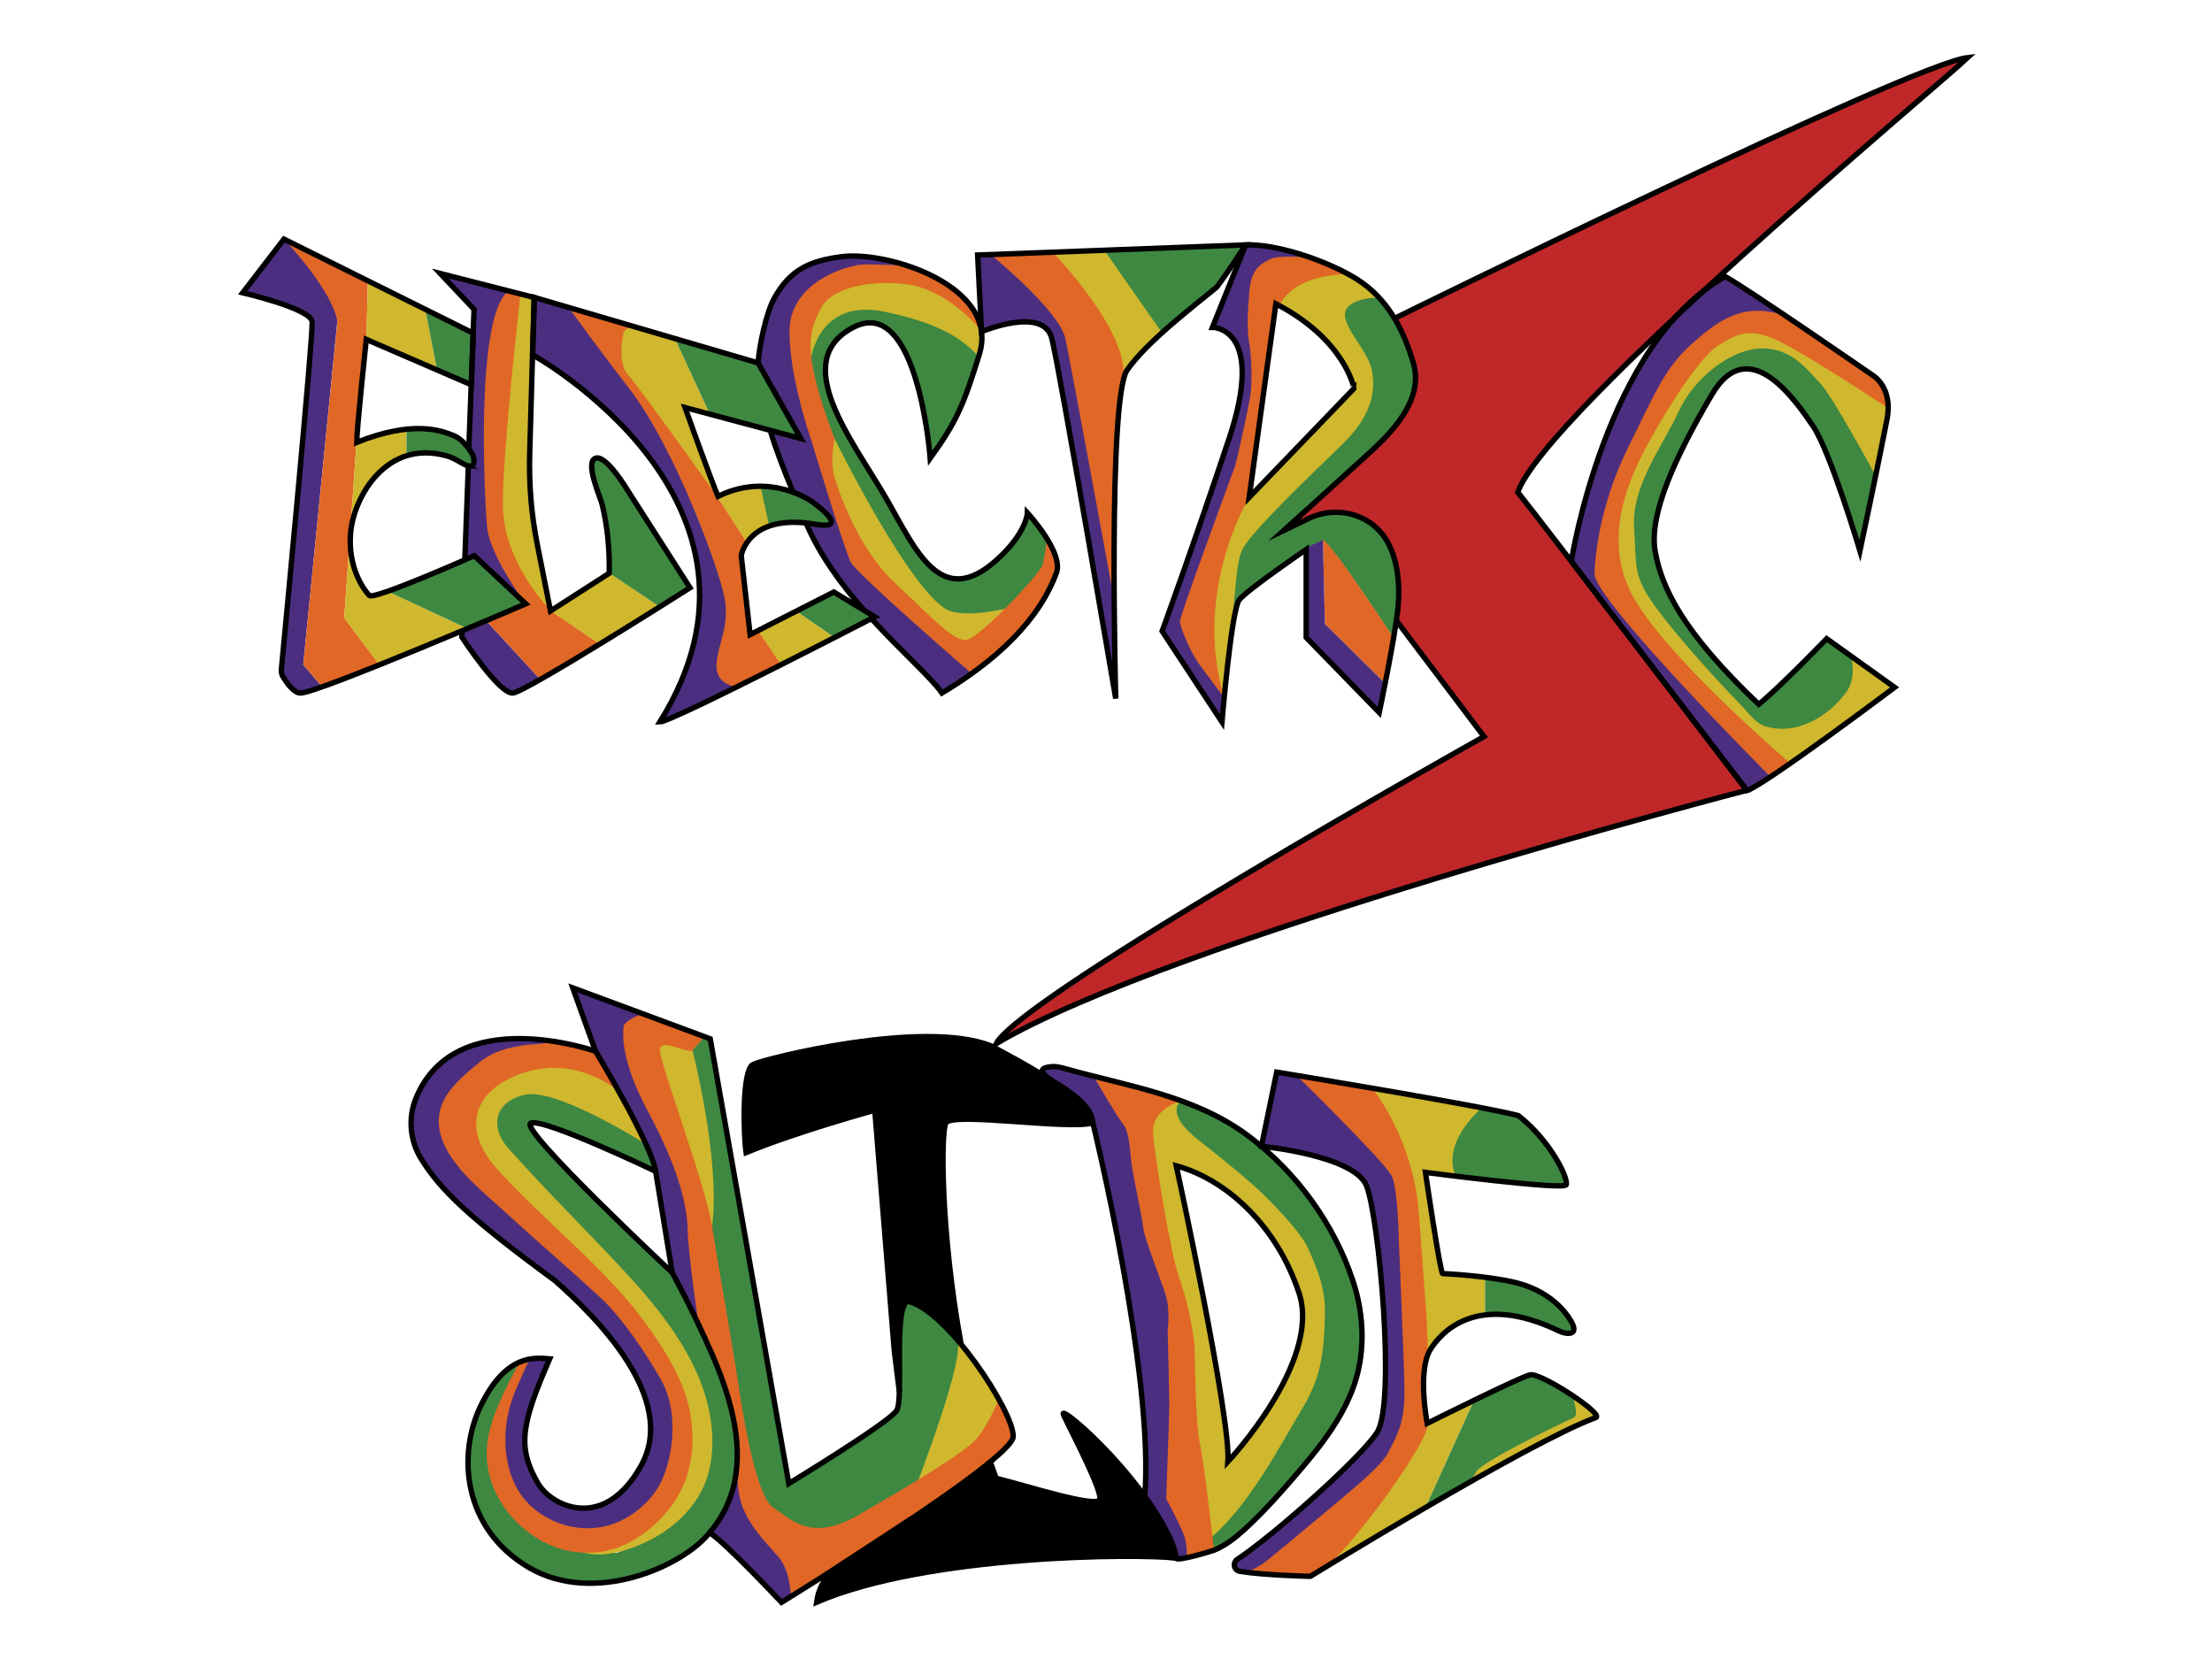 <?xml version="1.0" encoding="utf-8"?>
<!-- Generator: Adobe Illustrator 26.2.1, SVG Export Plug-In . SVG Version: 6.00 Build 0)  -->
<svg version="1.1" id="Layer_1" xmlns="http://www.w3.org/2000/svg" xmlns:xlink="http://www.w3.org/1999/xlink" x="0px" y="0px"
	 viewBox="0 0 800 600" style="enable-background:new 0 0 800 600;" xml:space="preserve">
<style type="text/css">
	.st0{fill:#C02729;}
	.st1{fill:#4C2E80;}
	.st2{fill:#E16726;}
	.st3{fill:#CFB72E;}
	.st4{fill:#3E8841;}
	.st5{fill:none;stroke:#000000;stroke-width:1.95;stroke-miterlimit:10;}
	.st6{fill:none;}
</style>
<g>
	<path class="st0" d="M548.93,178.01c6.48,7.99,82.81,107.82,82.81,107.82s-208.32,54.15-271.49,91.64
		c9.16-17.45,176.45-111.08,176.45-111.08l-31.49-41.67l-0.1-14.14c-1.66,0.19-3.22-0.15-4.68-0.97c-1.51-0.78-3.31-2.92-3.56-4.63
		c-0.24-1.66-0.54-3.27-0.93-4.87c-0.19-0.68-0.44-1.36-0.63-2.05c-0.15-0.24-0.29-0.54-0.44-0.78c-0.1-0.19-0.24-0.34-0.39-0.54
		c-0.1-0.1-0.29-0.24-0.44-0.34c-0.05-0.05-0.1-0.05-0.15-0.1c-0.39-0.1-0.78-0.24-1.17-0.34c-0.1,0-0.39-0.05-0.63-0.1
		c-0.19,0-0.39-0.05-0.49-0.05c-8.63-0.68-17.4-0.68-26.03-0.49c-4.34,0.1-7.56-3.61-7.75-7.75c-0.1-1.95,0.93-4.14,2.29-5.46
		c1.46-1.46,3.17-1.95,5.12-2.24c-1.85,0.19,0.15-0.05,0.68-0.19c0.44-0.1,0.88-0.24,1.32-0.39c0.1-0.05,0.24-0.1,0.34-0.19
		c0.44-0.19,0.83-0.44,1.27-0.68c0.39-0.24,0.83-0.49,1.22-0.78c0.29-0.19,0.97-0.83,1.07-0.93c-0.05,0.05-0.24,0.24-0.58,0.58
		c0.73-0.68,1.61-1.32,2.34-2c3.46-3.17,6.63-6.68,10.09-9.8c6.73-6.04,14.04-11.45,21.84-15.99l-0.19-34.41
		c0,0,186.88-91.98,207.01-94.17C700.18,31.64,559.02,149.4,548.93,178.01"/>
	<path class="st1" d="M109.67,240.4L109.67,240.4l6.78,7.95l-7.8,2.24c-3.36,0-7.07-7.12-7.07-7.12s11.26-121.66,11.26-127.22
		c-0.63-4.58-25.1-10.43-25.1-10.43s9.99-13.01,14.92-19.35c20.76,19.79,19.3,30.07,19.3,30.07L109.67,240.4z"/>
	<path class="st2" d="M102.7,86.48l17.25,8.58l13.11,6.53l-0.58,21.15l-3.75,40.16l-4.24,60.59l12.67,16.86l-20.72,7.99l-6.78-7.95
		L122,116.55C122,116.55,122,107.43,102.7,86.48"/>
	<polygon class="st3" points="133.06,101.59 132.48,122.74 158.07,133.8 153.78,111.82 	"/>
	<path class="st3" d="M128.97,159.98l-2.29,31.88c0,0,2-20.18,20.28-26.95v-9.65C146.95,155.25,136.04,156.96,128.97,159.98"/>
	<path class="st3" d="M137.16,240.4l-12.67-16.91l1.8-25.93c0,0,1.8,12.92,7.17,17.79c2.05-0.1,6.68-1.51,6.68-1.51l28.76,13.45
		L137.16,240.4"/>
	<polygon class="st4" points="140.13,213.84 168.94,227.29 190.09,218.32 171.47,200.97 	"/>
	<path class="st4" d="M170.89,165.15c-0.39-0.83-0.93-1.61-1.41-2.39c-0.39-0.58-0.83-1.22-1.32-1.71c0.1-0.15,0.1-0.39-0.1-0.54
		c-0.29-0.29-0.58-0.49-0.93-0.63c0.05-0.19,0.05-0.39-0.19-0.54c-0.83-0.44-1.66-0.93-2.49-1.36c-0.1-0.05-0.19-0.05-0.29-0.05
		c-0.24-0.1-0.44-0.24-0.68-0.34c-0.54-0.24-1.07-0.49-1.66-0.68c-0.58-0.15-1.17-0.24-1.75-0.39c-0.58-0.15-1.17-0.39-1.75-0.58
		c-0.58-0.19-1.22-0.29-1.85-0.34c-1.27-0.15-2.53-0.24-3.8-0.29c-1.46-0.05-2.92-0.1-4.39-0.1c-0.19,0-0.34,0.1-0.39,0.24
		c-0.24-0.34-0.88-0.24-0.88,0.24v8.68c0,0.58,0.83,0.58,0.93,0.15h0.19l2.14-0.29c0.19,0,0.29-0.15,0.34-0.34
		c3.07-0.05,6.19,0,9.21,0.63c0.78,0.19,1.56,0.39,2.34,0.63c0.78,0.24,1.51,0.58,2.24,0.88c0.73,0.29,1.51,0.44,2.14,0.88
		c0.63,0.44,1.27,0.83,2,1.12c0.73,0.24,1.71,0.54,2.34-0.05c0.24-0.24,0.34-0.49,0.34-0.83c0.1-0.05,0.19-0.15,0.24-0.29
		C171.67,166.22,171.42,165.54,170.89,165.15"/>
	<polygon class="st4" points="153.78,111.82 158.07,133.8 170.5,139.17 171.18,120.5 	"/>
	<path class="st1" d="M175.76,224.42l19.64,21.3c0,0-6.39,4.19-9.89,4.87c-3.02-0.34-11.06-8.33-18.38-20.08
		c-0.05-1.46,0.54-2.73,0.54-2.73L175.76,224.42z"/>
	<path class="st3" d="M188.19,106.26l5.07,1.27c0,0-2.29,63.51-1.17,73.06c1.12,9.55,7.07,40.26,7.07,40.26
		s-18.91-12.38-17.89-44.16C182.24,145.01,186.63,107.73,188.19,106.26"/>
	<path class="st2" d="M175.76,224.42l19.64,21.3l21.5-12.82l-17.74-12.04c0,0-17.3-17.3-17.3-38.31c0-21.01,6.39-76.33,6.39-76.33
		l-4.24-1.07l-5.22-1.32c0,0-9.99,73.21-6.29,86.42c3.7,13.21,17.64,28.08,17.64,28.08L175.76,224.42z"/>
	<path class="st1" d="M190.09,218.32c0,0-13.06-17.4-13.94-27.83c-0.93-10.43-4.34-76.38,7.8-85.3l-24.66-6.29l12.23,12.97
		l-2.05,50.94c0,0,4.78,5.22-0.1,5.75c0,1.75-1.27,33.78-1.27,33.78l3.36-1.36L190.09,218.32z"/>
	<polygon class="st3" points="216.9,232.9 199.11,220.91 220.41,207.21 238.64,219.44 	"/>
	<path class="st4" d="M249.56,212.52l-10.97,6.92l-18.23-12.19v-4.29l0.39,0.1c-0.1-1.8-0.29-3.66-0.1-5.46
		c-0.1-0.15-0.19-0.34-0.24-0.54c-0.39-2.39-0.73-4.83-0.97-7.26c-0.19-1.17-0.29-2.39-0.29-3.61c-0.05-0.15-0.1-0.29-0.19-0.49
		c-0.1-0.24-0.15-0.49-0.1-0.73c-0.44-1.12-0.73-2.29-0.93-3.46c-0.49-0.93-0.68-2.24-0.93-3.17l-1.17-4
		c-0.78-2.63-1.51-4.97-0.68-7.7c0.29-0.97,1.32-1.07,1.95-0.68c1.85-0.39,3.8,2.68,4.73,3.9c1.61,2.05,3.31,4.34,4.44,6.73
		c0.05,0.15,0.1,0.29,0.19,0.44c0.05,0.05,0.05,0.05,0.1,0.1c1.61,1.85,2.88,3.95,3.7,6.24c2.92,4.34,5.8,8.77,8.58,13.21
		c2.58,4.14,4.53,6.73,7.41,10.72l1.17,1.85L249.56,212.52z"/>
	<path class="st4" d="M217.58,173.72c-0.29-0.54-0.49-1.22-0.58-1.9c0.1-0.24,0.15-0.49,0.1-0.73c0-0.1-0.05-0.24-0.05-0.34
		c0.34-0.34,0.44-0.88,0.1-1.41c-0.15-0.24-0.39-0.54-0.44-0.83v-0.19c0,0,0.05,0,0.1-0.05c0.63-0.29,0.78-1.17,0.44-1.71
		c-0.39-0.63-1.12-0.73-1.71-0.44c-0.83,0.39-1.27,1.27-1.36,2.1c0,0.24,0,0.44,0.05,0.63c0,0.15-0.05,0.29,0,0.49
		c0.29,1.46,0.19,3.12,0.68,4.58c0.19,0.63,0.54,1.22,0.88,1.75c-0.05,0.19-0.05,0.39,0,0.58c0.24,0.97,0.63,1.85,1.17,2.68
		c0.63,0.97,2.44,0.68,2.34-0.63C219.24,176.45,218.51,175.28,217.58,173.72"/>
	<path class="st2" d="M205.74,111.24l24.96,7.31c0,0-9.8,5.46-1.12,16.57c8.68,11.11,40.55,61.07,40.55,61.07l-2.05,4.73l3.22,28.56
		l2.92-1.46l8.33,12.33l-15.99,7.99c0,0-14.62,4.34-9.26-27.49c5.36-31.78-26.76-69.31-26.76-69.31L205.74,111.24z"/>
	<path class="st1" d="M193.21,107.58l-0.58,20.81c0,0,41.82,27.44,53.52,56c9.75,23.79,12.14,41.82-7.51,76.77
		c5.65-2.1,27.93-12.72,27.93-12.72s-7.8-0.63-7.46-7.94c0.34-7.31,4.87-13.84,2.92-24.32c-1.95-10.48-18.03-54.35-34.31-75.45
		c-11.84-15.35-21.98-29.39-21.98-29.39L193.21,107.58z"/>
	<path class="st3" d="M256.72,149.79l-12.58-27.3l-13.4-3.9c0,0-4.68-0.97-5.31,2.05c-0.63,3.02-1.71,11.31,1.71,14.92
		c3.41,3.61,32.22,43.97,32.22,43.97l-11.75-32.22L256.72,149.79z"/>
	<path class="st3" d="M259.35,179.48l10.77,16.72c0,0,2.53-4.78,8.09-5.95c0-5.9-3.12-14.38-3.12-14.38S262.62,176.99,259.35,179.48
		"/>
	<polygon class="st3" points="274.17,228.07 282.46,240.4 301.81,230.56 287.97,221 	"/>
	<polygon class="st4" points="244.1,122.45 256.72,149.79 289.62,158.61 274.17,131.27 	"/>
	<polygon class="st4" points="287.97,221 301.81,230.56 316.38,223.1 301.52,214.13 	"/>
	<path class="st4" d="M298.59,189.81c-0.29,0.29-1.02,0.15-1.51,0.1c-2.73-0.15-5.12-0.97-7.85-1.02c-2.63-0.05-5.07,0.1-7.7,0.73
		c-0.44,0.1-0.93,0.15-1.36,0.05l-2,0.54l-3.12-14.38l3.17,0.24l1.95,0.15c0.24,0.05,0.44,0.15,0.63,0.19
		c1.51,0.44,3.02,0.73,4.53,1.22c1.8,0.54,3.51,1.46,5.17,2.29c3.61,1.85,6.87,4.09,9.6,7.17
		C301.27,188.4,299.86,190.2,298.59,189.81"/>
	<path class="st4" d="M280.8,176.45c-0.24-0.05-0.44-0.1-0.63-0.19l0.63,0.05V176.45z"/>
	<path class="st4" d="M353.91,129.08c0,0-1.9-6.82-7.17-9.21c-5.26-2.39-20.42-11.6-30.42-11.65c-9.99-0.05-25.54,11.65-26.76,15.89
		c-1.22,4.24,5.7,29.34,10.92,37.63c5.22,8.29,17.06,30.81,17.06,30.81l16.82,23.69l12.87,8.14c0,0-1.32,3.41,9.7,0
		c11.02-3.41,21.3-13.06,21.79-17.16c0.54-4.09-0.29-11.11-0.29-11.11c1.02-1.46-0.83-2.53-1.85-3.27
		c-0.29-0.58-0.49-1.27-0.68-1.61c-0.63-1.12-1.41-2.14-2.24-3.07c-0.05-0.05-0.1-0.1-0.15-0.15v-0.15c-0.15-1.8-2.97-1.85-2.83,0
		c0.1,1.07-0.63,1.85-1.07,2.73c-0.44,0.88-0.73,1.75-1.32,2.58c-0.88,1.27-1.9,2.39-2.39,3.85c-0.24,0.05-0.49,0.19-0.73,0.44
		c-2.78,3.12-5.26,6.48-8.97,8.53c-1.61,0.93-3.27,2.1-4.97,2.88c-1.8,0.83-4.19,0.58-6.14,0.34c-4-0.54-7.8-3.02-10.58-5.9
		c-2.39-2.44-3.85-5.56-5.95-8.19c0-0.24-0.05-0.54-0.24-0.78c-1.95-2.68-3.61-5.56-5.02-8.58c-0.58-1.22-1.22-2.24-2.1-3.22
		c-0.73-1.66-1.27-3.7-2.44-5.02c-1.66-3.36-3.85-6.04-5.85-9.16c-0.05-0.1-0.05-0.19-0.1-0.29c-0.78-1.51-1.51-3.07-2.34-4.58
		c-0.78-1.46-2.1-2.34-3.02-3.66c-0.88-1.22-1.22-2.73-1.8-4.09c-0.63-1.41-1.41-2.68-2.39-3.9c0-0.15-0.05-0.29-0.15-0.44
		c-1.32-2.63-2.53-5.26-3.36-8.09c-0.58-2.14-1.32-4.58-1.51-6.87c0.05-0.68,0.05-1.32-0.05-2c-0.05-0.19-0.1-0.34-0.19-0.49
		c0.24-0.78,0.34-1.61,0.29-2.49v-0.05c0.24-6.39,5.85-10.77,10.97-13.65c1.46-0.83,2.97-1.02,4.63-1.02
		c1.71,0.05,3.51,0.05,4.97,0.88c1.22,0.68,2.49,1.32,3.36,2.44c0.44,0.54,0.78,1.02,1.32,1.41c0.19,0.15,0.39,0.29,0.58,0.49
		c0.29,0.39,0.63,0.78,0.63,1.17c0.05,0.93,0.78,1.41,1.51,1.36c0.44,0.97,0.83,1.9,1.27,2.73c0.15,0.29,0.34,0.49,0.58,0.58
		c3.46,8.68,5.9,17.79,7.12,27.05c0,0.19,0.1,0.39,0.19,0.54c-0.05,0.78,0,1.56,0.05,2.29c0.05,1.17,0.15,2.34,0.24,3.51
		c0.05,0.34,0.24,0.63,0.63,0.63v1.22l-0.19,0.39c-0.15,0.29-0.1,0.68,0.24,0.88c0.29,0.15,0.73,0.1,0.88-0.24l0.24-0.49
		c0.05-0.05,0.1-0.1,0.1-0.19l0.73-1.51c0.24,0.05,0.49,0,0.63-0.29c0.34-0.68,0.73-1.32,1.07-1.95c1.56-2.19,3.02-4.48,4.34-6.87
		c1.41-2.49,2.78-5.07,3.7-7.85c0.29-0.88,0.54-1.75,0.73-2.68c0.19-0.05,0.39-0.15,0.49-0.44
		C350.94,137.85,352.21,133.07,353.91,129.08"/>
	<path class="st1" d="M293.57,159.54L293.57,159.54c0-0.05-0.24-0.63-0.54-1.66c0.05,0.1,0.1,0.19,0.15,0.29
		c0.1,0.19,0.19,0.39,0.19,0.58C293.52,159,293.57,159.25,293.57,159.54"/>
	<path class="st3" d="M292.45,135.95c0,0-0.19-29.15,28.03-23.1c17.3,3.7,27,8.72,33.49,16.23c0.58-2.05,1.75-8.38,0.54-9.99
		c-1.22-1.61-4.58-10.04-11.5-12.58c-6.92-2.53-17.74-6.92-24.91-6.48c-7.17,0.44-12.62,0-18.52,4.19
		c-5.85,4.24-8.14,8.77-8.24,15.21C291.13,125.86,292.45,135.95,292.45,135.95"/>
	<path class="st3" d="M301.81,158.61c0,0,25.59,52.06,39.92,61.46c6.82,4.34,24.61-0.63,24.61-0.63s-9.55,12.67-13.4,13.45
		c-3.85,0.78-13.6-3.75-16.38-5.61c-2.78-1.85-20.42-17.84-22.42-21.54c-2-3.7-11.11-22.71-11.99-25.88
		c-0.88-3.17-4.19-16.57-3.27-18.03C299.81,160.37,301.81,158.61,301.81,158.61"/>
	<path class="st2" d="M354.45,119.08c0,0-11.6-14.53-27-16.33c-13.75-1.61-26.86,1.71-30.42,8.48c-3.66,7.02-5.75,11.84-1.61,28.03
		c2.24,8.82,6.43,19.35,6.43,19.35s-1.85,7.94,0,14.09c1.85,6.14,8.68,25.93,21.98,38.31c13.31,12.38,20.91,20.91,25.64,20.42
		c4.73-0.49,27.1-24.32,27.73-27.39c0.63-3.07,1.46-9.21,1.46-9.21s2.92,5.85,3.56,8.04c1.02,3.56-2.73,19.59-30.81,40.7
		c-3.41,0-12.53-6-12.53-6l-32.95-32.66l-4.14-12.33v-3.46l-2.83-7.31l-7.41-23.2l-8.82-22.37l-0.24-19.3l5.31-11.99l9.55-6.97
		c0,0,22.23-4.63,27.93-2.73C330.96,97.05,350.75,102.8,354.45,119.08"/>
	<path class="st1" d="M307.71,203.36c-0.05-0.1-0.1-0.19-0.15-0.24c-3.75-9.21-14.04-43.58-14.04-43.58c0-0.05-0.24-0.63-0.54-1.66
		c-1.8-5.41-7.31-23.1-7.46-37.63c-0.24-17.35,18.81-23.74,25.83-24.52c3.31-0.39,14.92,0.44,14.57,0.1
		c-1.85-1.66-13.45-3.07-13.45-3.07c-0.88-0.05-1.75-0.05-2.68,0c-0.24-0.39-0.68-0.58-1.27-0.54c-4.14,0.39-8.38,0.88-12.28,2.49
		c-1.56,0.63-3.41,1.07-4.87,1.95c-0.1,0.05-0.24,0.15-0.34,0.24c-0.24,0-0.54,0.05-0.78,0.24c-0.58,0.39-1.17,0.83-1.71,1.27
		c-0.29,0.15-0.58,0.29-0.78,0.49c-0.19,0.19-0.34,0.39-0.44,0.54c-0.1-0.05-0.24-0.05-0.39-0.05c-0.44,0-0.83,0.15-1.12,0.44
		c-0.34,0.34-0.63,0.73-0.83,1.12c-0.1,0.19-0.15,0.39-0.19,0.58c-0.49,0.34-0.83,0.83-1.02,1.36c-2.44,3.07-4.34,6.58-5.61,10.28
		c-2.1,5.75-3.36,11.8-3.8,17.89c-0.05,0.44,0.1,0.78,0.29,1.02c0.05,0.19,0.1,0.34,0.19,0.54c4.92,8.63,9.89,17.21,14.82,25.83
		c-3.22-0.93-6.48-1.8-9.75-2.58c-0.88-0.24-1.32,0.97-0.68,1.41v0.15c-0.05,1.17,0.44,2.19,0.97,3.22
		c0.44,0.93,0.73,1.85,0.97,2.88c0.49,2,0.88,4.09,2.24,5.7c0.1,0.15,0.29,0.19,0.49,0.24c0.39,0.54,0.54,1.27,0.63,1.95
		c0.1,0.78,0.15,1.61,0.34,2.39c0.34,1.66,1.27,3.17,2.58,4.24c0.19,0.15,0.44,0.24,0.68,0.19c0.1,0.1,0.29,0.05,0.44,0.1
		c1.02,0.73,1.75,0.49,2.58,1.02c0.88,0.63,1.56,1.85,2.68,2.1l0.24-0.54c0.1,0.29,0.24,0.63,0.34,0.93
		c0.19,0.54,0.63,0.78,1.07,0.83l0.1,0.39c0.1,0.05,0.19,0.1,0.29,0.19c0.15,0,0.29,0.05,0.39,0.15c1.02,0.63,1.9,1.46,2.68,2.39
		c0.73,0.88,1.51,1.46,1.61,2.63c0.05,0.44-0.39,0.97-0.78,1.02c-0.49,0.1-1.12,0.19-1.71,0.19c-1.32-0.54-3.02-0.49-4.34-0.68
		c-1.61-0.24-2.34,3.17-0.73,3.36c0.05,0,0.19-0.93,0.24-0.93c0,0.24,0.1,0.54,0.24,0.73v0.05c0.39,0.68,0.1,1.51,0.49,2.19
		c0.54,1.71,1.85,3.7,2.58,4.68c-0.05,0.24,0.73,0.44,0.88,0.73c1.9,3.12,3.9,6.19,6.04,9.21c1.66,2.29,3.27,4.87,5.51,6.63
		c0.05,0.24,0.15,0.49,0.29,0.68c0.88,1.02,1.71,2.14,2.68,3.12c0.05,0.24,0.15,0.49,0.34,0.73c0.34,0.44,0.83,0.73,1.32,0.97
		c0.19,0.1,0.44,0.19,0.63,0.29c0.1,0.05,0.19,0.1,0.24,0.15l0.15,0.15c0.24,0.29,0.68,0.39,1.07,0.34l0.78,0.54
		c-0.05,0-0.05,0-0.1,0.05c-0.58,0.34-0.83,1.17-0.44,1.71c0.19,0.29,0.44,0.49,0.73,0.54c1.41,1.66,2.92,3.22,4.58,4.63
		c0,0.34,0.19,0.68,0.54,0.97c1.61,1.17,2.49,2.83,3.9,4.14c0.58,0.58,1.41,0.97,2,1.56c0.49,0.49,0.93,0.97,1.46,1.41
		c0,0.05,0.05,0.05,0.1,0.1c0.88,1.07,1.85,2,2.88,2.88c0.39,0.34,0.78,0.68,1.17,1.07c0,0.29,0.1,0.58,0.39,0.83
		c1.17,0.97,2,2.24,3.07,3.36c0.97,1.07,2.68,1.85,3.07,3.36c0.29,1.17,1.71,1.12,2.24,0.34c0.24,0,0.49-0.05,0.73-0.24
		c2.24-1.66,4.58-3.22,6.97-4.68c0.29-0.19,0.44-0.39,0.54-0.68l0.97-0.49C351.38,243.57,310.73,208.43,307.71,203.36"/>
	<path class="st3" d="M380.67,91.2c0,0,25.1,30.46,25.74,44.36c1.27-1.75,11.55-13.16,13.84-15.21c-2-4.29-20.86-29.83-20.86-29.83
		L380.67,91.2z"/>
	<path class="st2" d="M358.25,92.03l22.42-0.83c0,0,29.34,29.98,25.39,47.38c-3.95,17.4-3.07,78.33-3.07,78.33
		s-17.64-83.3-18.28-87.88c-0.63-4.58-2.68-10.19-5.7-12.67C375.99,113.87,358.25,92.03,358.25,92.03"/>
	<path class="st1" d="M353.57,92.23l4.68-0.19c0,0,24.91,20.28,27.05,30.42c2.19,10.14,17.64,94.46,17.64,94.46v33.24L382.38,132.2
		c0,0-2.24-11.6-3.41-12.77c-1.17-1.17-4.58-4.73-12.62-2.73c-8.04,2-11.11,2.83-11.11,2.83L353.57,92.23z"/>
	<polygon class="st4" points="399.39,90.52 420.25,120.35 440.09,103.88 450.52,88.57 	"/>
	<path class="st4" d="M498.78,107.92c0,0,4.05,4.83,5.26,6.92c1.22,2.05,3.56,6.73,4.05,7.85c0.49,1.12,2.92,7.99,3.27,9.31
		c0.34,1.32,1.27,5.07,0,10.24c-1.22,3.46-3.36,8.19-5.95,11.36c-2.58,3.17-8.09,8.82-10.48,11.02
		c-2.39,2.19-11.99,10.92-11.99,10.92l-9.75,8.82l-8.33,7.51l6.09-2.78c0,0,5.36-2.73,8.29-3.07s8.04-0.68,12.82,1.46
		c4.78,2.14,8.04,6.19,8.04,6.19s2.92,4.19,3.85,7.36c0.93,3.17,2.14,8.82,2,13.11c0,0-0.83,11.11-1.85,16.82
		c-1.51-2.34-21.98-33.58-25.49-35.24c-4.24,2.58-4.24,2.19-5.75,2.44c-0.39,1.46-8.38,6.53-8.38,6.53l-9.07,6.63
		c0,0-7.36,4.87-8.04,7.9c-0.68,3.02-1.85,7.8-1.8,7.6c0.05-0.19,0.88-18.91,0.88-18.91l1.9-9.8l7.56-9.89l5.31-6.39l26.27-26.03
		l5.7-8.87l2.34-8.97l-2-4.39l-6.73-12.43l-2.29-7.26l3.31-6.14l5.51-0.93L498.78,107.92z"/>
	<path class="st3" d="M462.71,110.55c0,0,2.73-14.77,25-11.31c6.68,4.39,10.97,8.33,10.97,8.33s-11.21,0.1-12.19,5.46
		c-0.97,5.36,8.48,13.99,9.75,21.15c1.66,9.36-1.75,17.74-11.02,26.76c-9.26,9.02-33.29,31.78-36.02,38.02
		c-2.78,6.24-1.95,19.3-6.92,51.62c-4.58-8.58-7.7-23.1-7.07-31.63c1.41-19.06,16.67-39.09,16.67-39.09l37.92-39.38
		C489.76,140.53,486.79,122.45,462.71,110.55"/>
	<path class="st2" d="M487.71,99.2c0,0-19.06-0.78-25,11.31l-1.27-0.68l-9.65,70.04c0,0-20.62,33.53-9.11,72.33
		c-3.46-3.27-17.16-19.55-17.16-24.13c0-4.58,10.19-33.44,11.5-37.78c1.32-4.34,10.24-33.44,10.24-33.44l3.27-13.01v-16.72
		l-1.56-9.11l0.44-10.63l1.12-7.46l3.66-6.43l7.36-2.34l12.67,2.05L487.71,99.2z"/>
	<path class="st1" d="M441.7,260.78l-21.4-32.56l14.23-40.07l8.97-26.42c0,0,2.83-8.48,3.61-11.8c0.78-3.36,2.19-10.77,2.19-13.99
		c-0.05-3.22,0.05-6.04-0.93-8.58c-0.97-2.53-2.05-5.41-4.24-6.78c-2.19-1.32-4.05-2.24-5.61-2.19l6.39-15.84l5.65-13.99
		c0,0,8.92,0.05,16.18,2.34s7.51,2.34,7.51,2.34s-11.55-1.27-15.01,0.54c-3.41,1.8-6.73,3.51-7.41,11.65
		c-0.68,8.14-0.88,13.94,0,18.81c0.88,4.87,1.02,15.01,0.39,18.86c-0.63,3.85-4.78,23.35-5.65,25.74
		c-0.88,2.39-19.89,53.91-19.84,55.86c0.05,1.95,3.51,10.82,7.21,15.84c3.75,5.02,8.72,11.75,8.72,11.75L441.7,260.78z"/>
	<path class="st2" d="M478.45,195.32l0.73,30.37l21.69,21.4l3.07-16.52C503.99,230.56,480.84,195.37,478.45,195.32"/>
	<polygon class="st1" points="478.45,195.32 472.8,197.85 472.41,230.07 472.36,230.56 498.73,257.76 500.87,247.08 479.18,225.68 	
		"/>
	<path class="st4" d="M660.6,230.95l11.36,8.63l-1.85,15.84l-11.26,8.24l-16.77,2.44l-10.04-4.97l-11.26-12.58l-14.92-15.94
		l-15.55-21.93l-2.44-14.28l3.02-18.33l6.73-15.26l9.55-16.47l9.07-13.7l10.53-7.6l11.7-1.51l12.87,4.29l9.99,9.7l12.19,15.26
		l5.31,15.89l-6.14,30.61l-6.82-21.15l-6.68-16.77c0,0-4.29-8.82-8.82-14.62c0,0-6.29-7.12-8.09-8.53
		c-1.75-1.41-5.31-4.58-8.92-4.58s-8.33,0.39-12.38,6.39c-4.05,5.95-12.43,22.18-12.43,22.18s-6.87,15.21-7.46,17.35
		c-0.58,2.14-4.05,14.33-1.9,22.08c2.14,7.75,5.85,16.47,8.77,20.81c2.92,4.34,10.53,13.55,14.09,17.74s14.09,14.57,14.09,14.57
		L660.6,230.95z"/>
	<path class="st3" d="M678.15,171.73c0,0-15.4-28.47-19.74-32.95c-4.34-4.48-9.99-12.77-21.01-12.77
		c-11.02,0-24.57,10.33-30.32,22.86c-5.75,12.53-17.06,26.86-16.08,41.87c0.97,15.01-0.68,17.6,9.02,30.46
		c9.65,12.87,24.52,28.47,28.76,32.9c5.95,6.19,6.53,8.58,13.6,9.36c12.62,1.36,23.25-9.36,26.03-14.23
		c3.07-5.36,0.97-12.09,0.97-12.09l15.69,11.45l-37.68,27.44l-18.62-12.92l-14.09-12.92l-13.01-14.09l-13.7-18.86l-6-16.23
		l1.66-16.96l9.65-25.44l7.65-13.7l9.65-13.89l13.7-10.67l10.67-3.66l13.99,3.66l16.33,11.02l17.84,13.55L678.15,171.73z"/>
	<path d="M325.3,503.51l-1.85-14.77l-7.07-87.2c0,0-27.83,7.6-46.55,15.31c-0.83-5.12-1.71-29.78,2.53-31.88
		c4.24-2.1,61.27-16.38,85.93-6.78c12.33,6.63,34.85,18.38,36.95,27.88c-8.09,2.68-50.59-3.95-53.13,0
		c-1.85,2.83-2.29,38.31,5.17,79.16"/>
	<path class="st4" d="M254.87,374.93l1.95,0.73l2.44,13.84l11.65,65.95l5.41,30.56l7.31,41.24l1.66,9.21l19.25-12.04l17.3-11.94
		c0,0,2.14-1.46,2.53-2.49c0.39-1.02,0.88-0.15,0.93-11.7c0.05-11.55,0-18.38,0.58-21.59c0.58-3.22,1.17-5.61,2.39-6.19
		c1.22-0.58,11.16,6.87,11.16,6.87l7.21,7.51c0,0,1.41,15.5-1.56,21.25c-2.92,5.75-7.51,17.55-8.04,18.52
		c-0.54,0.97-3.17,11.21-4.24,12.53s-15.45,10.24-15.45,10.24l-16.86,6.87h-7.6c0,0-5.85-0.78-6.14-1.07
		c-0.29-0.29-7.56-4.68-7.56-4.68l-4.48-6.63l-2.05-9.02l-3.41-14.72l-2.73-12.62l-4.87-28.66l-3.27-16.23l-0.73-9.36l-1.46-10.33
		l-1.22-4.48l2.05-2.73l-1.41-19.84l-2.29-16.33l-1.75-8.19l-1.75-6.73l-0.44-4.48"/>
	<path class="st2" d="M640.28,280.91l7.17-4.87c0,0-46.65-39.72-57.71-61.95c-11.06-22.23,1.66-45.38,7.99-56.69
		c6.34-11.36,17.35-28.71,24.03-32.71c6.68-4,11.26-7.02,24.18,0c12.92,7.02,37.19,23.06,37.19,23.06s2.1-6.63-7.36-13.11
		c-9.46-6.48-23.98-16.38-23.98-16.38l-13.31-8.33c0,0-13.99,0.54-17.69,3.17c-3.7,2.63-13.7,11.65-17.35,16.62
		c-3.66,5.02-15.99,29-15.99,29l-6.68,16.13l-6.34,24.32v9.89l11.99,17.45l18.03,20.57l24.42,30.37L640.28,280.91z"/>
	<path class="st1" d="M631.75,285.83l8.53-4.92c0,0-63.9-64.05-63.61-73.45c0.29-9.41,3.02-27.3,12.28-45.87
		c9.26-18.52,12.82-28.12,22.57-36.9c9.8-8.77,18.91-15.79,34.31-10.43c-5.85-3.95-21.89-14.23-21.89-14.23s-5.61,3.12-7.6,4.92
		c-2,1.8-11.41,10.33-14.67,14.72c-3.27,4.39-7.85,11.11-9.75,14.62c-1.95,3.51-8.14,16.33-8.14,16.33l-5.51,14.09l-4.87,15.4
		c0,0-5.36,20.81-5.17,22.47c0.2,1.66,7.85,10.67,7.85,10.67l20.03,26.32l23.15,30.12L631.75,285.83z"/>
	<path class="st4" d="M264.37,510.09c-0.15-0.44-0.39-0.78-0.73-1.07c-1.02-4.48-2.49-8.87-4.05-13.21
		c-0.15-0.44-0.39-0.78-0.68-1.02c-0.24-2.1-0.78-4.14-1.75-6.14c-0.29-0.63-0.78-1.02-1.27-1.17c-0.29-0.73-0.63-1.46-0.73-2.19
		c-0.1-0.63-0.34-1.27-0.73-1.71c-0.58-2.05-1.66-4-2.92-5.8c-0.05-0.05-0.1-0.15-0.15-0.19c-0.78-2.24-1.66-4.44-2.97-6.39
		c-0.29-1.32-0.73-2.53-1.36-3.8c-0.24-0.49-0.73-0.88-1.27-1.07c-1.27-3.31-2.24-5.56-2.68-6.04l-18.81-17.99
		c0,0-37.87-34.56-31.88-36.22c6-1.66,45.14,17.21,45.14,17.21l-3.8-9.41l-9.41-8.77l-10.38-5.07l-9.89-4.29l-6.53-2.78l-11.26,0.78
		l-6.92,5.41l-2.14,6.97l4.92,9.5l13.79,16.82l28.12,27.88l19.11,21.54v2.88l2.53,5.02l4.78,11.41l6.34,14.67l-3.27,12.87
		l-0.97,12.53l-6.87,4.19l-6.14,7.46l-8.29,5.7l-8.43,3.07l-11.99-1.12c0,0-8.82-5.61-14.92-7.7c-6.09-2.1-4.09-6.68-7.02-8.97
		c-2.92-2.29-3.51-8.14-4.58-10.33c-1.07-2.19-2.53-6.29-3.02-9.85c-0.49-3.56,1.8-8.63,1.32-10.92s-1.02-5.26,0.24-9.26
		c1.41-4.39,6.82-11.89,6.82-11.89s-10.43,5.41-14.82,14.87s-6.14,19.16-5.51,24.66s1.95,16.47,8.19,23.49
		c5.51,6.14,12.19,13.5,23.83,16.43c11.65,2.92,22.52,0.88,27.3-0.58c4.78-1.46,17.21-6.34,21.74-10.33c4.53-4,6.19-5.9,6.19-5.9
		s0.49-0.83,1.27-2.14c0.54-0.15,1.02-0.49,1.41-1.12c2.19-3.61,3.8-7.51,4.83-11.55c0.29-0.73,0.49-1.46,0.68-2.1
		c0.93-2.73,1.32-5.7,1.46-8.58C266.52,522.67,266.67,515.89,264.37,510.09"/>
	<path class="st3" d="M223.38,394.48l10.33,19.4c0,0-32.41-20.62-43.92-17.94s-12.48,12.14-5.8,19.55
		c11.41,12.67,23.4,24.86,35.14,37.14c13.11,13.75,26.61,28.42,33.88,46.21c4.09,10.04,5.95,21.64,3.61,32.36
		c-2.14,9.85-8.97,18.03-17.3,23.35c-7.41,4.73-19.98,9.7-28.76,6.78c4.29-3.22,12.14-2.24,16.08-5.51l14.18-11.8l5.26-10.33
		l2.24-14.18l-0.88-7.6l-3.75-14.09l-4.48-7.07l-27.39-34.7l-41.67-39.87v-9.11l3.56-13.21l8.04-6.24l19.55-3.12l13.31,2.34
		L223.38,394.48z"/>
	<path d="M358.15,528.62c0.68,2,1.36,4,2.1,6c10.33,2.53,36.7,11.06,37.53,7.65c0.83-3.41-10.38-24.61-13.16-30.61
		c-2.34-5.02,34.46,26.76,40.8,51.86c-13.6-1.71-90.12-1.32-130.09,15.94c1.17-8.68,7.26-12.53,7.26-12.53l27.15-17.74"/>
	<path class="st3" d="M250.43,379.85c0,0,10.24,39.29,7.12,63.66c-4.97-10.28-16.67-43.04-16.67-43.04l-3.75-14.77l-2.78-10.82h7.21
		L250.43,379.85z"/>
	<path class="st2" d="M215.39,380.2l8.04,14.28c0,0-15.89-14.04-36.61-5.56c-6.34,2.58-12.72,7.07-14.23,14.18
		c-2.34,11.26,7.17,19.84,14.18,27.05c8.43,8.63,17.4,16.67,26.03,25.15c6.19,6.09,12.19,12.33,17.55,19.16
		c1.85,2.34,3.61,4.73,5.31,7.17c5.46,7.85,10.82,16.72,13.21,26.08c2.68,10.53,2.14,22.62-3.12,32.32
		c-4.19,7.8-11.8,14.92-19.79,18.62c-9.21,4.29-20.18,3.75-29.2-0.88c-13.11-6.78-22.52-21.2-20.47-36.26
		c0.63-4.53,2.05-8.92,3.85-13.11c2.34-5.46,4.92-10.82,7.99-15.89l4.34-1.12l-2.05,5.85l-4.09,12.38l-1.75,13.7l3.41,11.02
		l5.07,7.75l6.68,4.53l8.87,2.34c0,0,6.68,0.19,7.12,0.1s10.19-2.97,10.48-3.07s6.92-6.09,6.92-6.09l4.09-8.53l2.58-14.33
		l-1.32-8.58l-3.17-10.09l-12.87-17.69l-10.19-12.33L186,445.32l-13.75-12.33l-11.02-13.99l-3.61-8.14l0.83-14.72l6.19-6.92
		l11.11-8.53l12.23-3.51l9.16-0.97C197.16,376.25,213.54,378.88,215.39,380.2"/>
	<path class="st1" d="M199.89,376.2c0,0-16.18-1.36-25,0.78c-8.82,2.14-15.74,7.26-17.79,9.65c-2.05,2.39-8.29,10.87-8.38,17.84
		c-0.1,6.97,1.07,12.58,6.92,19.5c5.85,6.92,14.67,15.99,25.15,24.03s25.44,19.45,31.58,26.22c6.09,6.78,15.79,18.08,18.62,25.44
		c2.83,7.36,7.9,18.38,0.39,31.15c-7.51,12.77-13.4,13.26-18.86,14.48c-5.46,1.22-13.6-2.24-18.18-9.41s-5.36-14.53-4.05-20.13
		c1.32-5.61,5.02-17.4,8.58-24.47c-1.56-0.1-5.7-0.15-6.34-0.05c-1.41,0.19-3.51,5.85-4,6.92c-2.14,4.44-3.95,9.11-4.92,13.99
		c-2.14,10.58-0.39,23.83,7.56,31.73c7.41,7.41,18.57,10.67,28.76,7.85c8.43-2.34,16.47-9.11,19.84-17.3
		c4.34-10.38,5.07-25.25-0.63-35.29c-5.75-10.14-14.53-22.91-21.59-29.44c-11.55-10.72-23.54-20.91-35.14-31.58
		c-9.26-8.53-26.08-21.11-23.45-35.68c1.36-7.46,8.48-13.36,14.04-17.89c5.56-4.53,10.97-5.75,17.89-6.73
		C191.7,377.76,199.5,377.52,199.89,376.2"/>
	<path class="st1" d="M266.62,531.59c0,0,2.63,11.11,5.17,14.67c2.53,3.56,10.43,11.65,11.65,14.53c1.22,2.88,3.22,10.28,3.22,11.8
		c0,1.51-0.58,4.83-0.58,4.83l-3.36,2.05l-26.03-25.2C256.62,554.3,267.2,541.19,266.62,531.59"/>
	<path class="st4" d="M427.32,398.13c0,0,14.48,5.61,20.67,10.19s11.6,9.02,14.72,12.19c3.07,3.17,11.89,13.4,15.21,18.86
		c3.31,5.46,8.87,15.7,10.82,22.08c1.95,6.39,4.83,16.52,3.66,26.66c-1.17,10.14-3.66,16.28-6.04,20.62
		c-2.39,4.34-11.7,19.06-19.11,26.32c-6.58,7.41-15.4,16.62-17.94,18.77s-10.14,6.78-10.14,6.78l-1.32-1.66l-0.29-3.27l1.61-2.97
		l2.49-2.63l11.99-15.11l3.61-5.56l10.19-17.11l3.75-5.7l5.95-18.18l0.97-10.43l-0.24-4.87l-1.27-6.39l-1.8-5.17l-6.63-13.89
		l-2.88-4.53l-11.31-12.28l-11.75-10.04l-9.7-7.46l-4.39-4.68l-3.66-4.29l0.34-3.85C424.74,400.47,426.05,397.99,427.32,398.13"/>
	<path class="st3" d="M332.18,535.15c0,0,17.3-45.09,13.89-50.4c4.87,4.29,15.21,21.35,15.21,21.35s3.41,8.24-1.07,11.31
		c-4.48,3.07-6.19,9.07-11.36,11.21C343.68,530.76,332.18,535.15,332.18,535.15"/>
	<path class="st2" d="M232.35,366.55l22.52,8.33c0,0-2.44,2.83-4.44,4.97c-1.46,1.56-11.75-4.87-11.75,0s16.52,48.69,18.86,63.66
		s7.51,43.82,9.11,54.59s6.43,42.89,13.06,47.18c6.63,4.29,13.55,12.62,30.95,2.53c17.4-10.09,38.95-22.62,43.14-28.17
		c4.19-5.56,7.51-13.6,7.51-13.6s5.85,10.14,5.12,13.45c0,0,0.24,4.58-25.25,21.74c-25.49,17.16-55.18,36.07-55.18,36.07
		s0-9.16-4.63-14.43s-9.65-10.14-12.72-17.64c-1.8-4.44-2-10.09-2.05-13.7s0.19-8.53-0.44-13.01c-0.63-4.48-2.88-13.55-4-16.72
		s-4.34-11.6-5.46-14.53c-1.12-2.92-4.73-9.8-4.73-9.8l-2.83-11.5l-1.51-17.4l-0.68-8.92l-3.02-12.33l-3.46-9.99l-7.31-15.7
		l-5.65-12.53l-2.34-7.46l-1.32-8.29l1.51-5.12L232.35,366.55z"/>
	<path class="st1" d="M207.15,357.19l25.25,9.36c0,0-6.82,2.44-6.92,4.97c-0.1,2.53-1.22,11.65,8.82,30.37
		c10.04,18.72,14.14,32.51,14.38,42.55c0.24,10.04,4.09,35.09,4.09,35.09l-9.6-19.25l-6-36.65c-1.9-11.55-21.74-43.43-21.74-43.43
		L207.15,357.19z"/>
	<path class="st3" d="M473.48,452.33c-2.44-5.85-9.5-13.06-13.89-17.69c-4.34-4.63-12.77-11.84-25.98-22.18
		c-13.16-10.33-6.29-14.38-6.29-14.38c-3.02-0.34-10.19,4.05-10.19,4.05l-2.53,8.29l0.97,8.14l2.29,12.77l1.9,15.35l3.51,13.6
		l4.63,17.69l2.88,22.71l-0.83,8.68l3.41,21.5c0,0,2.73,24.76,5.17,24.76c13.84-12.09,25-33.88,32.56-46.35
		c7.56-12.53,7.7-22.71,8.09-33.29C479.57,465.4,475.92,458.18,473.48,452.33 M444.09,528.62c1.17-15.6-18.67-106.99-18.67-106.99
		c17.74,4.83,36.22,21.2,44.4,46.06C478.01,492.55,444.09,528.62,444.09,528.62"/>
	<path class="st2" d="M427.32,398.13c0,0-10.63,2.68-10.28,11.36c0.34,8.63,6.73,45.23,9.21,51.96c2.49,6.73,5.56,19.55,5.8,26.37
		c0.24,6.87,0.24,26.17,1.9,34.22s5.12,38.6,5.12,38.6l-9.94,2.73l-2.78-8.09l-3.66-6.97l-3.8-6.48l1.66-12.19l-0.24-26.08
		l-0.34-13.6l0.58-14.82l-1.32-6.14l-8.87-24.71l-2-12.28l-1.75-17.3l-3.51-6.97l-3.02-7.31l-4.87-9.7v-2L427.32,398.13z"/>
	<path class="st1" d="M395.25,388.63l-8.43-1.75l-4.39-1.17l-3.75,0.24l-1.46,0.63l-0.1,1.12l2.53,2.53l5.56,3.46l6.78,5.65
		c0,0,1.71,1.22,2.88,5.51l2.78,11.41l3.17,14.57l2.97,14.72l3.51,19.2l4,26.03c0,0,2.63,25.1,2.83,29.05
		c0.19,3.9-0.1,21.25-0.1,21.25s6.53,10.04,7.6,11.99c1.07,2,3.36,9.02,3.75,9.8c0.39,0.78,3.8,0.34,3.8,0.34s0.29-3.17-0.54-6.58
		c-0.83-3.41-6.87-14.57-6.87-14.57s1.12-30.66,1.12-33.78s-0.58-27.1-0.58-27.1s0.97-7.31-0.73-12.92
		c-1.75-5.61-7.75-20.37-8.09-24.13c-0.34-3.75-3.75-18.91-4.29-23.64c-0.54-4.73-0.83-11.31-2.97-13.89
		C404.07,404.03,395.25,388.97,395.25,388.63"/>
	<path class="st4" d="M535.97,400.67l13.26,2.83c0,0,7.31,6.58,9.7,9.85c2.39,3.27,5.12,7.85,5.31,8.14
		c0.19,0.29,2.34,4.87,2.29,5.9c-0.05,1.07-0.19,1.51-2.53,1.46c-2.34-0.05-21.59-1.66-23.98-1.95c-2.39-0.29-13.55-1.56-13.55-1.56
		s-3.36-4.14-2.88-6.19c0.49-2.05,2.44-8.04,3.41-10.19C527.97,406.81,533.77,400.86,535.97,400.67"/>
	<path class="st3" d="M496.29,393.55l39.68,7.12c0,0-14.87,12.19-9.5,24.71c-3.46,0-10.87-1.36-10.87-1.36l6.24,36.61l15.26,1.32
		v13.6c0,0-12.87,0.54-19.74,12.43c-6.82,11.89-1.17,26.76-1.17,26.76l16.96-8.38l-17.64,38.85l-32.75,19.5l5.12-10.48l8.29-13.4
		l13.75-17.16l2.05-12.58v-57.91l-2.05-19.64l-1.9-8.58l-7.17-19.11L496.29,393.55z"/>
	<path class="st2" d="M468.95,388.97l27.34,4.63c0,0,14.96,18.13,16.91,45.67c1.95,27.54,3.8,47.09,2.88,51.62
		c-0.93,4.53-2.29,19.16,0.1,23.98c2.34,4.83-34.51,55.61-42.26,55.32l-24.86-1.71l14.92-11.11l15.21-14.28l20.18-18.18l5.02-10.97
		l0.78-20.08l-0.29-19.3l-0.29-13.94l-0.29-21.93l-2.83-13.01l-7.36-8.63l-13.16-11.45l-12.67-14.72L468.95,388.97z"/>
	<path class="st1" d="M461.73,387.75l-5.36,26.56c0,0,31.05,3.66,36.17,12.04c2.24,4.48,3.85,9.21,5.17,20.52
		c1.32,11.31,3.27,34.31,3.27,42.41s0.34,21.25-1.71,25.59c-2.05,4.29-6.68,11.65-23.59,26.13c0,0-19.74,16.82-22.52,18.86
		s-10.63,5.9-4.83,8.48c0,0,3.66,1.12,10.09-4.09c6.43-5.22,28.27-23.45,29.54-24.61c1.32-1.17,12.58-10.33,14.33-14.77
		c3.9-7.17,5.75-11.94,5.65-21.93c-0.1-9.99-2.05-54.49-2.05-54.49s-0.24-18.03-2.49-23.01c-2.29-4.97-34.51-36.51-34.51-36.51
		L461.73,387.75z"/>
	<path class="st4" d="M515.49,545.29l17.64-38.85l20.23-9.21c0,0,2.44,0.19,4.92,1.46c2.49,1.27,12.33,7.36,12.33,7.36
		s8.43,6,6.53,6.68C565.85,516.48,515.49,545.29,515.49,545.29"/>
	<path class="st4" d="M566.82,482.12c-0.73,0-1.32-0.24-1.71-0.63c-0.19,0.05-0.39,0.05-0.63,0.05c-0.97,0-1.66-0.44-2.05-1.07
		c-0.58-0.15-1.07-0.44-1.36-0.88c-0.34-0.1-0.58-0.24-0.83-0.39c-0.29,0.1-0.58,0.19-0.97,0.19c-0.93,0-1.61-0.39-2-0.97
		c-0.39,0-0.78-0.1-1.17-0.34c-2-1.12-4.34-1.36-6.53-1.75c-2.24-0.44-4.44-0.97-6.73-0.88l-5.75,0.19v-13.6l9.36,1.56l-0.15,0.39
		c1.9,0.15,3.95,0.83,5.51,1.27c2.88,0.83,5.56,2.05,7.85,3.95c0.54,0.19,0.93,0.58,1.17,1.02c0.24,0.05,0.49,0.15,0.73,0.29
		c0.1,0.05,0.19,0.1,0.29,0.15c0.39,0.24,0.68,0.54,0.93,0.93c0,0.05,0.05,0.1,0.05,0.1c1.07,0.24,1.66,1.12,1.75,2.05
		c0.58,0.29,0.97,0.78,1.17,1.32c0.97,0.29,1.51,1.17,1.61,2.1C570.09,477.63,569.89,482.12,566.82,482.12"/>
	<path class="st3" d="M569.94,505.95c-2.24-1.12,1.9,5.65-1.02,6.87c-2.92,1.22-32.75,15.6-35,19.4l-2.24,3.75l13.16-7.36
		l22.32-11.7l10.14-4.63C577.3,512.29,577.15,509.56,569.94,505.95"/>
	<path class="st5" d="M171.42,166.61c0-0.93-0.29-1.85-0.78-2.68c-1.02-1.71-3.41-5.12-6.63-6.43c-4.39-1.75-14.48-5.7-35,2.49
		c0-4.73,3.46-37.24,3.46-37.24l38.02,16.43l0.68-18.67L102.7,86.48l-14.92,19.4c0,0,24.57,5.7,25.1,10.43
		c0.49,4.44-9.85,112.11-11.11,125.76c-0.1,0.97,0.1,1.95,0.63,2.78c1.27,2.05,3.8,5.8,6.29,5.8c6.29,0,81.45-32.27,81.45-32.27
		l-18.62-17.4c0,0-36.26,16.13-37.97,14.38c-1.71-1.75-7.94-9.94-6.73-22.86c1.22-12.92,13.01-33.68,34.66-27.64
		c1.22,0.34,2.39,0.83,3.51,1.46c1.02,0.54,1.51,0.83,2.29,1.27C167.23,167.58,171.52,170.36,171.42,166.61z"/>
	<line class="st5" x1="168.11" y1="202.34" x2="169.38" y2="168.56"/>
	<path class="st5" d="M167.13,228.07l-0.1,2.34c0,0,13.55,20.72,18.47,20.23c4.92-0.49,64.05-38.07,64.05-38.07l-22.23-34.7
		c0,0-8.14-13.89-12.09-12.09c-3.66,1.71,1.9,14.09,2.53,16.62c2,8.19,2.73,16.47,2.58,24.91l-21.25,13.65l-4.73-23.83
		c-2.19-10.97-3.12-22.13-2.78-33.34l1.61-56.2l-33.97-8.68l12.23,12.97l-1.9,50.55"/>
	<path class="st5" d="M192.63,128.34c0,0,95.88,52.84,46.01,132.77c4.29,0,77.74-38.02,77.74-38.02l-14.82-8.97l-30.27,15.4
		l-3.22-28.56c0,0,2.39-15.5,26.76-11.36c13.75,2.34-0.97-8.04-0.97-8.04s-15.35-11.31-34.17-2.05
		c-2.58-5.95-11.94-32.12-11.94-32.12l41.87,11.21l-15.45-27.34l-80.91-23.69L192.63,128.34z"/>
	<path class="st5" d="M286.84,178.01c-3.22-7.75-6.14-15.21-8.29-22.37"/>
	<path class="st5" d="M312.48,220.71c-8.14-9.26-16.04-19.94-20.96-31.58"/>
	<path class="st5" d="M274.17,131.27c0.39-5.95,2.88-18.23,6-23.69c5.61-9.89,12.53-13.31,24.47-14.77
		c17.01-2.05,57.17,10.92,49.52,35.44c-5.65,18.18-8.09,24.08-17.74,37.48c0,0-4.44-59.56-27.83-47.33
		c-23.4,12.23-0.29,40.8,11.7,61.51c10.77,18.57,19.79,41.14,40.36,22.42c10.77-9.8,10.92-16.86,10.92-16.86
		s13.31,14.43,10.48,21.79c-2.83,7.36-10.48,24.86-41.38,43.38c-3.85-5.56-14.43-14.77-25.25-26.61"/>
	<path class="st5" d="M353.57,92.23l1.41,27.73c0,0,22.47-9.5,25.44,2.49c2.97,11.99,23.1,130.19,23.1,130.19
		s-2.92-108.7,4.14-118.83c7.07-10.14,23.4-22.57,32.41-29.98c3.75-4.97,10.43-15.26,10.43-15.26L353.57,92.23z"/>
	<path class="st5" d="M450.52,88.57l-12.04,29.83c0,0,19.5-0.24,6.04,40.21c-13.5,40.41-24.22,69.65-24.22,69.65l21.64,32.85
		c0,0,3.41-40.55,6.24-44.16c2.83-3.61,24.22-18.23,24.22-18.23v31.83l26.42,27.15c0,0,5.85-27.73,6.82-38.31
		c0.73-7.99,0-19.64-6.24-26.86c-6.24-7.21-17.06-9.41-26.08-5.02l-9.02,4.34c0,0,20.81-18.77,27.64-25.05
		c6.82-6.29,23.69-19.98,19.3-35.19c-4.39-15.21-11.26-25.35-22.13-31.63C478.26,93.74,461.34,88.18,450.52,88.57z"/>
	<path class="st5" d="M461.44,109.87l-9.65,69.99l37.92-39.38C489.71,140.53,486.64,122.93,461.44,109.87z"/>
	<path class="st5" d="M568.28,202.97c0,0,12.43-79.11,55.71-102.94c8.04,4.44,53.13,35.58,53.13,35.58s7.6,4.19,5.36,15.94
		c-2.68,14.04-9.8,47.67-9.8,47.67s-10.72-35.92-16.96-45.09c-6.24-9.16-23.2-34.17-36.61-11.41s-22.76,43.38-20.52,56.49
		c2.24,13.11,9.8,29.2,37.48,55.52c7.6-6.14,24.57-23.74,24.57-23.74l24.57,17.6c0,0-47.52,35.73-53.37,37.29
		C626.68,279.2,568.28,202.97,568.28,202.97z"/>
	<path class="st5" d="M215.39,380.2c0,0-50.5-17.79-64.88,16.82c-3.02,7.26-2.29,15.55,1.9,22.23c6.92,11.16,17.5,21.35,48.25,43.87
		c14.77,13.01,44.7,42.55,31.24,66.87s-32.61,14.72-37.39,6.39c-7.41-12.92-6.14-21.06,4.29-44.94c-5.46-0.44-15.55-1.8-24.66,16.43
		c-9.11,18.23-6.58,45.14,17.11,59.03s55.81-0.44,65.36-12.58c5.22,3.02,26.03,25.2,26.03,25.2s83.35-51.23,83.79-59.9
		c0.44-8.68-23.88-46.01-38.21-49.03c-5.22,2.58-1.32,35.14-3.9,39.48c-2.58,4.34-39.04,26.47-39.04,26.47l-28.42-160.85
		l-49.72-18.42L215.39,380.2z"/>
	<path class="st5" d="M243.12,460.28l-6-36.65c0,0-40.85-19.55-45.18-17.4C187.61,408.37,243.12,460.28,243.12,460.28z"/>
	<path class="st5" d="M325.3,503.51l-1.85-14.77l-7.07-87.2c0,0-27.83,7.6-46.55,15.31c-0.83-5.12-1.71-29.78,2.53-31.88
		c4.24-2.1,61.27-16.38,85.93-6.78c12.33,6.63,34.85,18.38,36.95,27.88c-8.09,2.68-50.59-3.95-53.13,0
		c-1.85,2.83-2,39.09,5.46,79.94"/>
	<path class="st5" d="M358.15,528.62c0.68,2,1.36,4,2.1,6c10.33,2.53,36.7,11.06,37.53,7.65c0.83-3.41-10.38-24.61-13.16-30.61
		c-2.34-5.02,34.46,26.76,40.8,51.86c-13.6-1.71-90.12-1.32-130.09,15.94c1.17-8.68,7.26-12.53,7.26-12.53l27.15-17.74"/>
	<path class="st5" d="M395.25,406.08c0,0,22.32,91.44,18.77,135.11c0,0,10.24,13.79,11.45,22.37c0.15,1.22,12.72-2.53,13.65-2.92
		c4.09-1.71,7.56-4.39,10.82-7.36c7.65-6.97,14.82-15.21,21.5-23.1c6.97-8.24,13.5-16.96,17.5-27.1c5.02-12.67,4.63-27.1,0.34-39.92
		c-6.82-20.52-20.37-39.19-37.63-52.2c-19.3-14.57-43.38-18.03-66.09-24.37c-1.61-0.44-3.27-0.93-4.92-0.83
		c-9.31,0.54,1.71,6.04,4,7.65C388.72,396.23,394.86,400.57,395.25,406.08z"/>
	<path class="st5" d="M425.42,421.63c0,0,19.84,91.39,18.67,106.99c0,0,33.92-36.07,25.74-60.93
		C461.63,442.83,443.16,426.45,425.42,421.63z"/>
	<path class="st5" d="M461.73,387.75l-5.51,26.81c0,0,33.49,3.27,37.97,14.23c4.48,11.02,10.72,78.57,3.85,89.25
		c-5.9,9.21-37.34,37.19-50.55,45.92c-1.8,1.22-1.22,4,0.93,4.34c9.11,1.46,25.49,1.8,25.49,1.8s78.86-48.5,103.24-57.42
		c3.17-1.17-19.94-16.38-23.79-15.45c-3.85,0.88-37.19,17.55-37.19,17.55s-3.66-19.06,1.17-26.76c3.61-5.75,16.47-21.15,46.55-6.63
		c0.68,0.34,1.41,0.58,2.14,0.73c3.02,0.58,3.8-0.97,2.73-3.22c-0.97-2.1-6.34-11.5-20.52-15.01c-9.89-2.44-25.59-3.27-26.47-3.27
		c-0.88,0-6.24-36.61-6.24-36.61s49.96,6.53,50.89,4.48c0.93-2.05-5.36-15.6-17.25-25C535.97,399.94,461.73,387.75,461.73,387.75z"
		/>
	<path class="st5" d="M243.12,460.28c0,0,7.31,13.11,14.57,29.88c8.24,19.01,15.6,44.84-1.07,64.14"/>
	<path class="st5" d="M215.39,380.2c0,0,20.03,33.05,21.74,43.43"/>
	<path class="st5" d="M504.67,114.99c0,0,186.88-91.98,207.01-94.17C700.13,31.64,559.02,149.4,548.93,178.01
		c6.48,7.99,82.81,107.82,82.81,107.82s-208.32,54.15-271.49,91.64c9.16-17.45,176.45-111.08,176.45-111.08l-31.49-41.67"/>
	<rect x="86.95" y="20.23" class="st6" width="626.09" height="560"/>
</g>
</svg>
